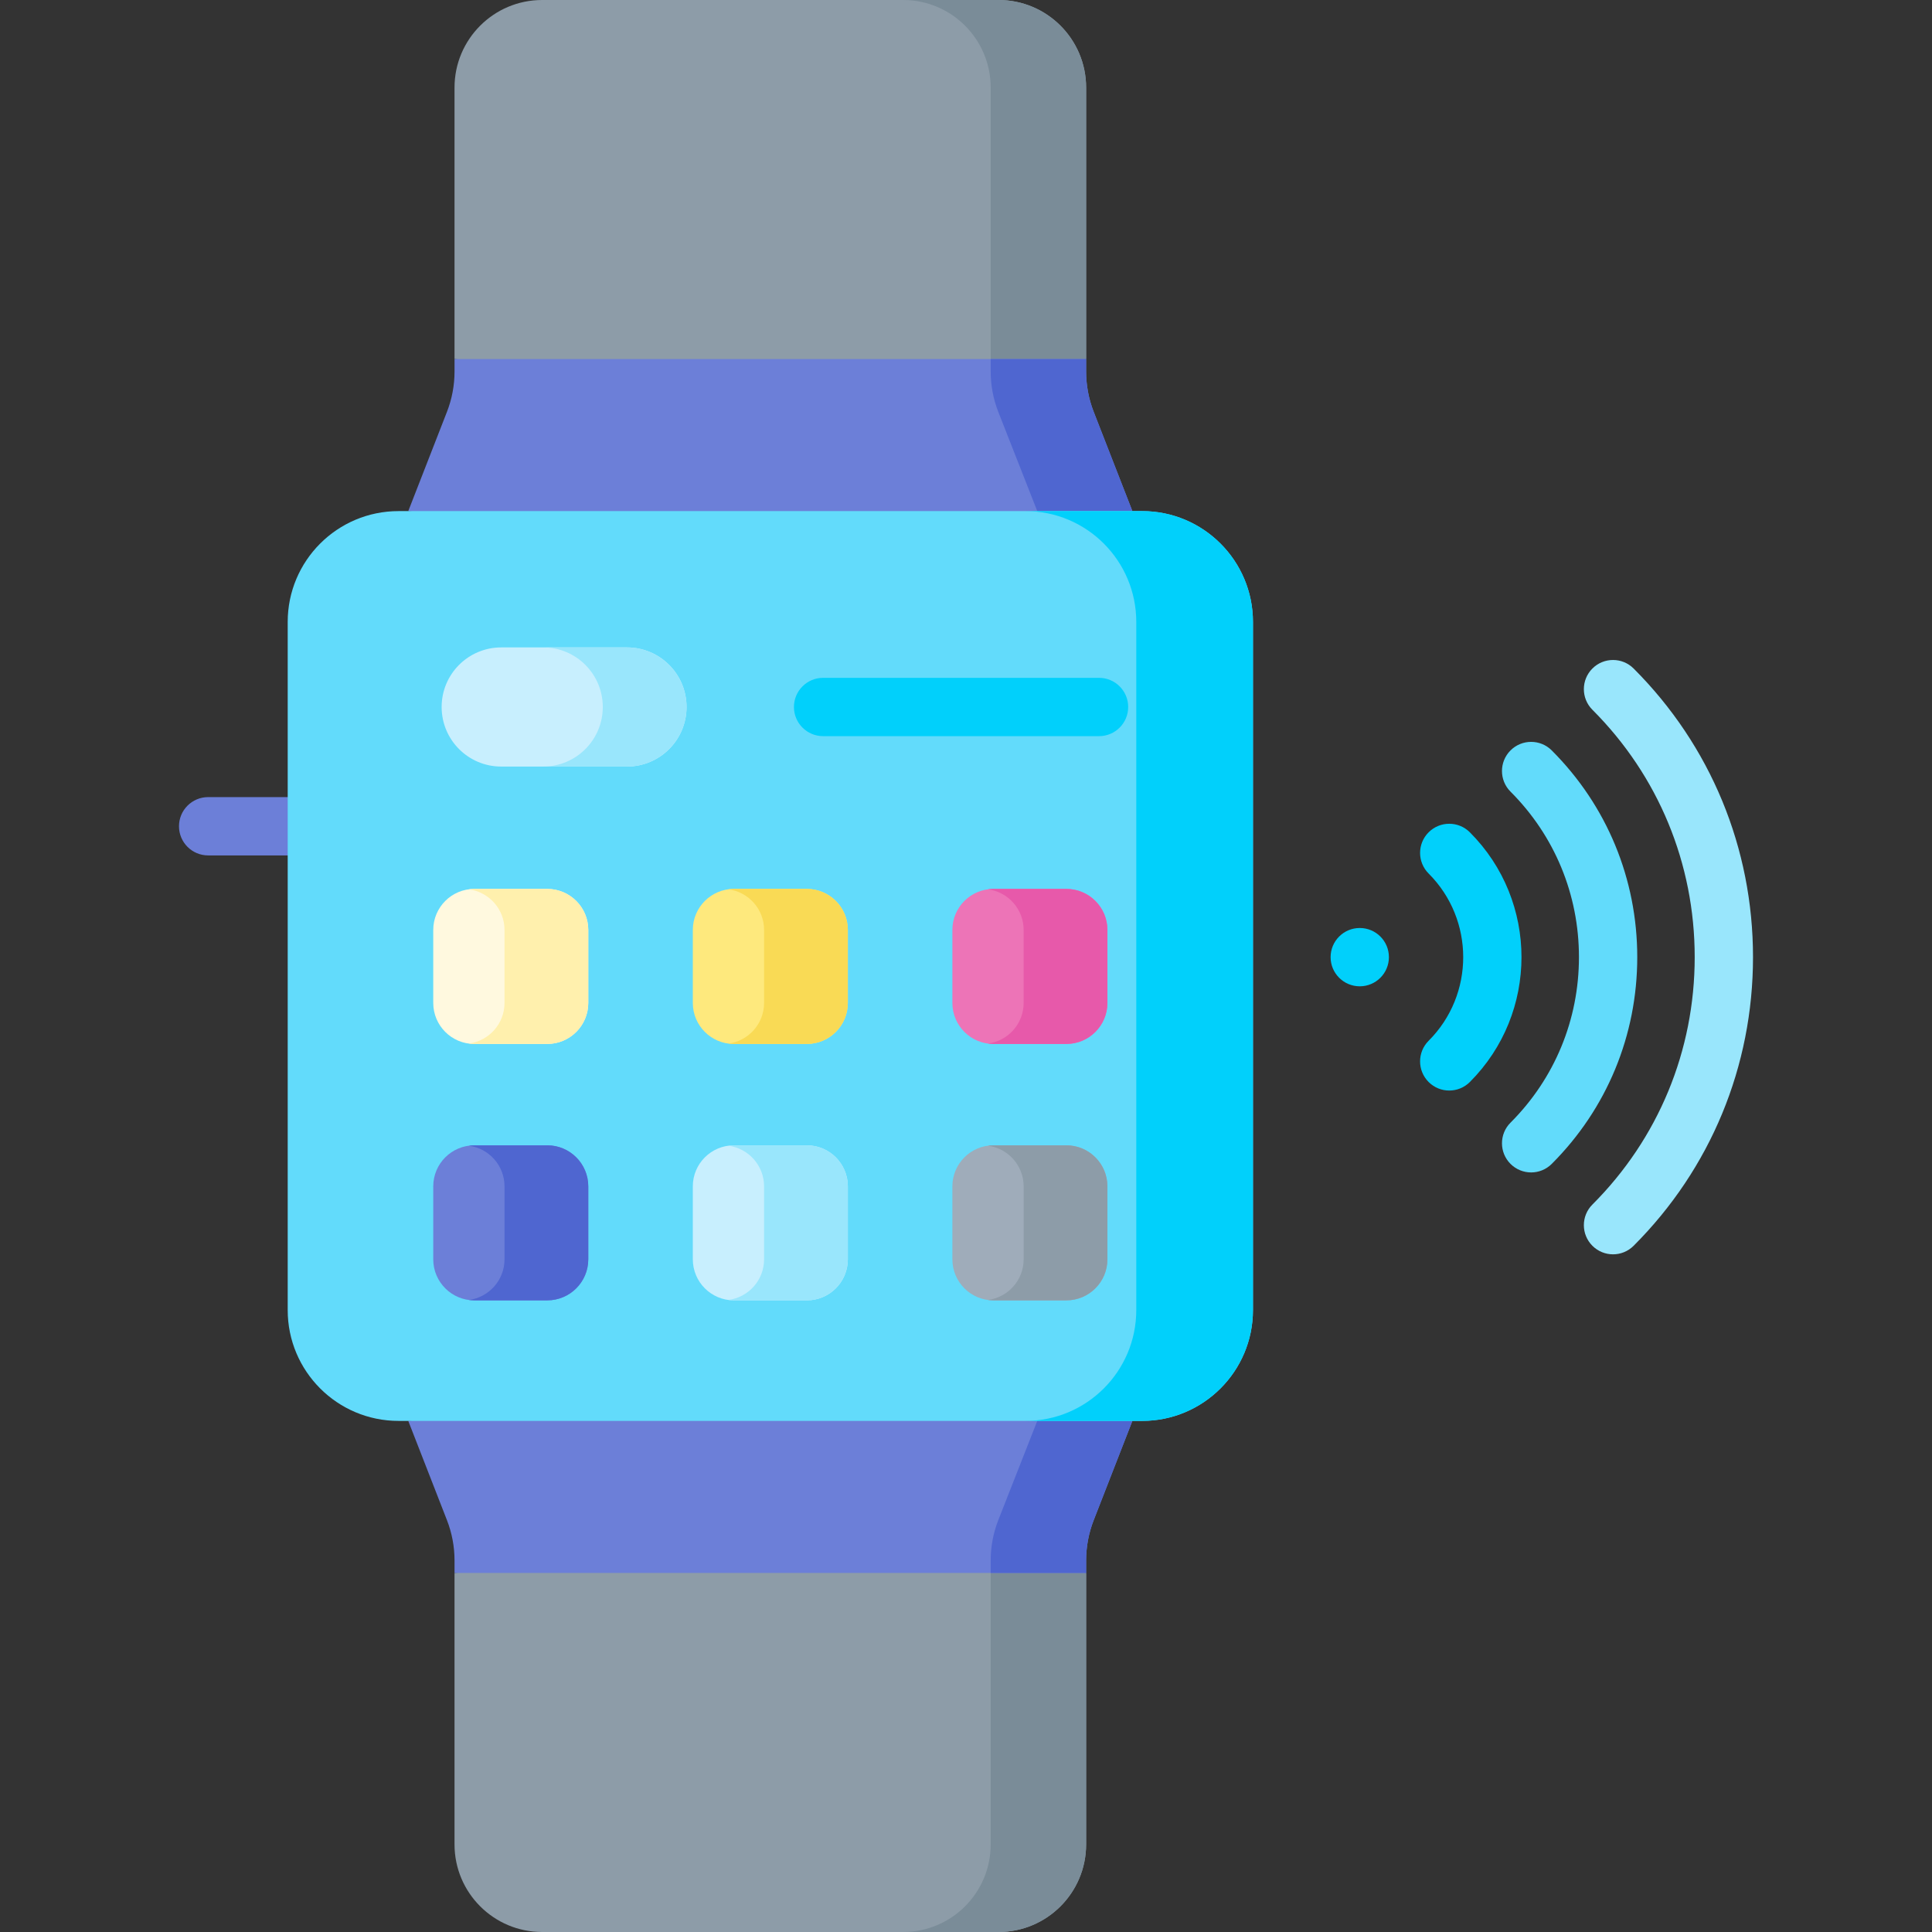 <svg id="Capa_1" enable-background="new 0 0 497 497" height="512" viewBox="0 0 497 497" width="512" xmlns="http://www.w3.org/2000/svg"><rect x="0" y="0" width="497" height="497" fill="#333333" stroke="none"/><g><g><path d="m74.009 220.052h-20.464c-4.143 0-7.5-3.358-7.5-7.5s3.357-7.5 7.5-7.5h20.464c4.143 0 7.5 3.358 7.5 7.5s-3.358 7.5-7.5 7.5z" fill="#6c7fd8"/></g><g><g><path d="m279.403 404.638-.001 69.822c0 12.45-10.09 22.54-22.54 22.54h-117.4c-12.44 0-22.54-10.09-22.54-22.54l.001-69.822 81.24-7.56 60.01 5.58z" fill="#8d9ca8"/><path d="m279.403 404.638-.001 69.822c0 12.45-10.09 22.54-22.54 22.54h-24.55c12.45 0 22.54-10.09 22.54-22.54l.001-69.822 3.32-1.98z" fill="#7a8c98"/></g><path d="m198.162 353.582-93.136 11.941 9.954 25.537c1.287 3.302 1.947 6.814 1.947 10.358v3.22h162.477v-3.22c0-3.544.66-7.056 1.947-10.358l9.954-25.537z" fill="#6c7fd8"/><path d="m291.302 365.52-9.95 25.54c-1.29 3.3-1.95 6.81-1.95 10.36v3.22h-24.55v-3.22c0-3.55.66-7.06 1.95-10.36l11.21-28.53z" fill="#4f66d0"/></g><g><g><path d="m279.403 92.362-.001-69.822c0-12.45-10.09-22.54-22.54-22.54h-117.4c-12.44 0-22.54 10.09-22.54 22.54l.001 69.822 81.24 7.56 60.01-5.58z" fill="#8d9ca8"/><path d="m279.403 92.362-.001-69.822c0-12.45-10.09-22.54-22.54-22.54h-24.55c12.45 0 22.54 10.09 22.54 22.54l.001 69.822 3.32 1.98z" fill="#7a8c98"/></g><path d="m198.162 143.418-93.136-11.941 9.954-25.537c1.287-3.302 1.947-6.814 1.947-10.358v-3.22h162.477v3.22c0 3.544.66 7.056 1.947 10.358l9.954 25.537z" fill="#6c7fd8"/><path d="m291.302 131.48-9.95-25.54c-1.29-3.3-1.95-6.81-1.95-10.36v-3.22h-24.55v3.22c0 3.55.66 7.06 1.95 10.36l11.21 28.53z" fill="#4f66d0"/></g><path d="m293.803 365.523h-191.276c-15.75 0-28.518-12.768-28.518-28.518v-177.01c0-15.75 12.768-28.518 28.518-28.518h191.276c15.75 0 28.518 12.768 28.518 28.518v177.01c0 15.75-12.768 28.518-28.518 28.518z" fill="#62dbfb"/><path d="m293.803 131.477h-30.017c15.75 0 28.518 12.768 28.518 28.518v177.01c0 15.75-12.768 28.518-28.518 28.518h30.017c15.75 0 28.518-12.768 28.518-28.518v-177.01c0-15.75-12.768-28.518-28.518-28.518z" fill="#01d0fb"/><path d="m161.291 197.196h-32.358c-8.464 0-15.325-6.861-15.325-15.325 0-8.464 6.861-15.325 15.325-15.325h32.358c8.464 0 15.325 6.861 15.325 15.325 0 8.463-6.862 15.325-15.325 15.325z" fill="#c8effe"/><path d="m161.29 166.545h-21.549c8.464 0 15.325 6.861 15.325 15.325 0 8.464-6.861 15.325-15.325 15.325h21.549c8.464 0 15.325-6.861 15.325-15.325.001-8.463-6.861-15.325-15.325-15.325z" fill="#99e6fc"/><g><path d="m140.777 268.553h-18.767c-5.831 0-10.557-4.727-10.557-10.557v-18.766c0-5.831 4.727-10.557 10.557-10.557h18.766c5.831 0 10.557 4.727 10.557 10.557v18.766c.001 5.831-4.726 10.557-10.556 10.557z" fill="#fff9df"/><path d="m140.777 228.672h-18.767c-.473 0-.935.042-1.391.102 5.171.683 9.166 5.098 9.166 10.455v18.766c0 5.358-3.995 9.773-9.166 10.455.456.06.918.102 1.391.102h18.766c5.831 0 10.557-4.727 10.557-10.557v-18.766c.001-5.83-4.726-10.557-10.556-10.557z" fill="#fff0ad"/><path d="m207.548 268.553h-18.766c-5.831 0-10.557-4.727-10.557-10.557v-18.766c0-5.831 4.727-10.557 10.557-10.557h18.766c5.831 0 10.557 4.727 10.557 10.557v18.766c0 5.831-4.726 10.557-10.557 10.557z" fill="#fee97d"/><path d="m207.548 228.672h-18.766c-.473 0-.935.042-1.391.102 5.171.683 9.166 5.098 9.166 10.455v18.766c0 5.358-3.995 9.773-9.166 10.455.456.06.918.102 1.391.102h18.766c5.831 0 10.557-4.727 10.557-10.557v-18.766c0-5.83-4.726-10.557-10.557-10.557z" fill="#f9da55"/><path d="m274.32 268.553h-18.766c-5.831 0-10.557-4.727-10.557-10.557v-18.766c0-5.831 4.727-10.557 10.557-10.557h18.766c5.831 0 10.557 4.727 10.557 10.557v18.766c0 5.831-4.727 10.557-10.557 10.557z" fill="#ed74b7"/><path d="m274.32 228.672h-18.766c-.473 0-.935.042-1.391.102 5.171.683 9.166 5.098 9.166 10.455v18.766c0 5.358-3.995 9.773-9.166 10.455.456.06.918.102 1.391.102h18.766c5.831 0 10.557-4.727 10.557-10.557v-18.766c0-5.83-4.727-10.557-10.557-10.557z" fill="#e759aa"/></g><g><path d="m140.777 334.511h-18.767c-5.831 0-10.557-4.727-10.557-10.557v-18.766c0-5.831 4.727-10.557 10.557-10.557h18.766c5.831 0 10.557 4.727 10.557 10.557v18.766c.001 5.831-4.726 10.557-10.556 10.557z" fill="#6c7fd8"/><path d="m140.777 294.63h-18.767c-.473 0-.935.042-1.391.102 5.171.683 9.166 5.098 9.166 10.455v18.766c0 5.358-3.995 9.773-9.166 10.455.456.06.918.102 1.391.102h18.766c5.831 0 10.557-4.727 10.557-10.557v-18.766c.001-5.83-4.726-10.557-10.556-10.557z" fill="#4f66d0"/><path d="m207.548 334.511h-18.766c-5.831 0-10.557-4.727-10.557-10.557v-18.766c0-5.831 4.727-10.557 10.557-10.557h18.766c5.831 0 10.557 4.727 10.557 10.557v18.766c0 5.831-4.726 10.557-10.557 10.557z" fill="#c8effe"/><path d="m207.548 294.63h-18.766c-.473 0-.935.042-1.391.102 5.171.683 9.166 5.098 9.166 10.455v18.766c0 5.358-3.995 9.773-9.166 10.455.456.06.918.102 1.391.102h18.766c5.831 0 10.557-4.727 10.557-10.557v-18.766c0-5.83-4.726-10.557-10.557-10.557z" fill="#99e6fc"/><path d="m274.32 334.511h-18.766c-5.831 0-10.557-4.727-10.557-10.557v-18.766c0-5.831 4.727-10.557 10.557-10.557h18.766c5.831 0 10.557 4.727 10.557 10.557v18.766c0 5.831-4.727 10.557-10.557 10.557z" fill="#9facba"/><path d="m274.32 294.63h-18.766c-.473 0-.935.042-1.391.102 5.171.683 9.166 5.098 9.166 10.455v18.766c0 5.358-3.995 9.773-9.166 10.455.456.06.918.102 1.391.102h18.766c5.831 0 10.557-4.727 10.557-10.557v-18.766c0-5.83-4.727-10.557-10.557-10.557z" fill="#8d9ca8"/></g><g><path d="m282.723 189.371h-70.985c-4.143 0-7.5-3.358-7.5-7.5s3.357-7.5 7.5-7.5h70.985c4.143 0 7.5 3.358 7.5 7.5s-3.358 7.5-7.5 7.5z" fill="#01d0fb"/></g><g><g><g><path d="m407.443 177.279c0-1.919.732-3.839 2.197-5.303 2.929-2.929 7.678-2.929 10.606 0 19.803 19.803 30.709 46.172 30.709 74.249s-10.906 54.446-30.709 74.249c-2.929 2.929-7.678 2.929-10.606 0-2.929-2.929-2.929-7.678 0-10.606 16.97-16.97 26.316-39.572 26.316-63.642s-9.346-46.672-26.316-63.642c-1.465-1.466-2.197-3.386-2.197-5.305z" fill="#99e6fc"/></g><g><path d="m386.378 198.344c0-1.919.732-3.839 2.197-5.303 2.929-2.929 7.678-2.929 10.606 0 14.185 14.184 21.998 33.074 21.998 53.183 0 20.11-7.812 38.998-21.998 53.183-2.929 2.929-7.678 2.929-10.606 0-2.929-2.929-2.929-7.678 0-10.606 11.352-11.352 17.604-26.473 17.604-42.577s-6.252-31.225-17.604-42.577c-1.465-1.464-2.197-3.383-2.197-5.303z" fill="#62dbfb"/></g><g><path d="m365.312 219.41c0-1.919.732-3.839 2.197-5.303 2.929-2.929 7.678-2.929 10.606 0 17.71 17.71 17.71 46.526 0 64.236-2.929 2.929-7.677 2.929-10.606 0s-2.93-7.678 0-10.606c11.861-11.861 11.861-31.162 0-43.023-1.464-1.466-2.197-3.385-2.197-5.304z" fill="#01d0fb"/></g></g><g><g><circle cx="349.793" cy="246.224" fill="#01d0fb" r="7.5"/></g></g></g></g></svg>